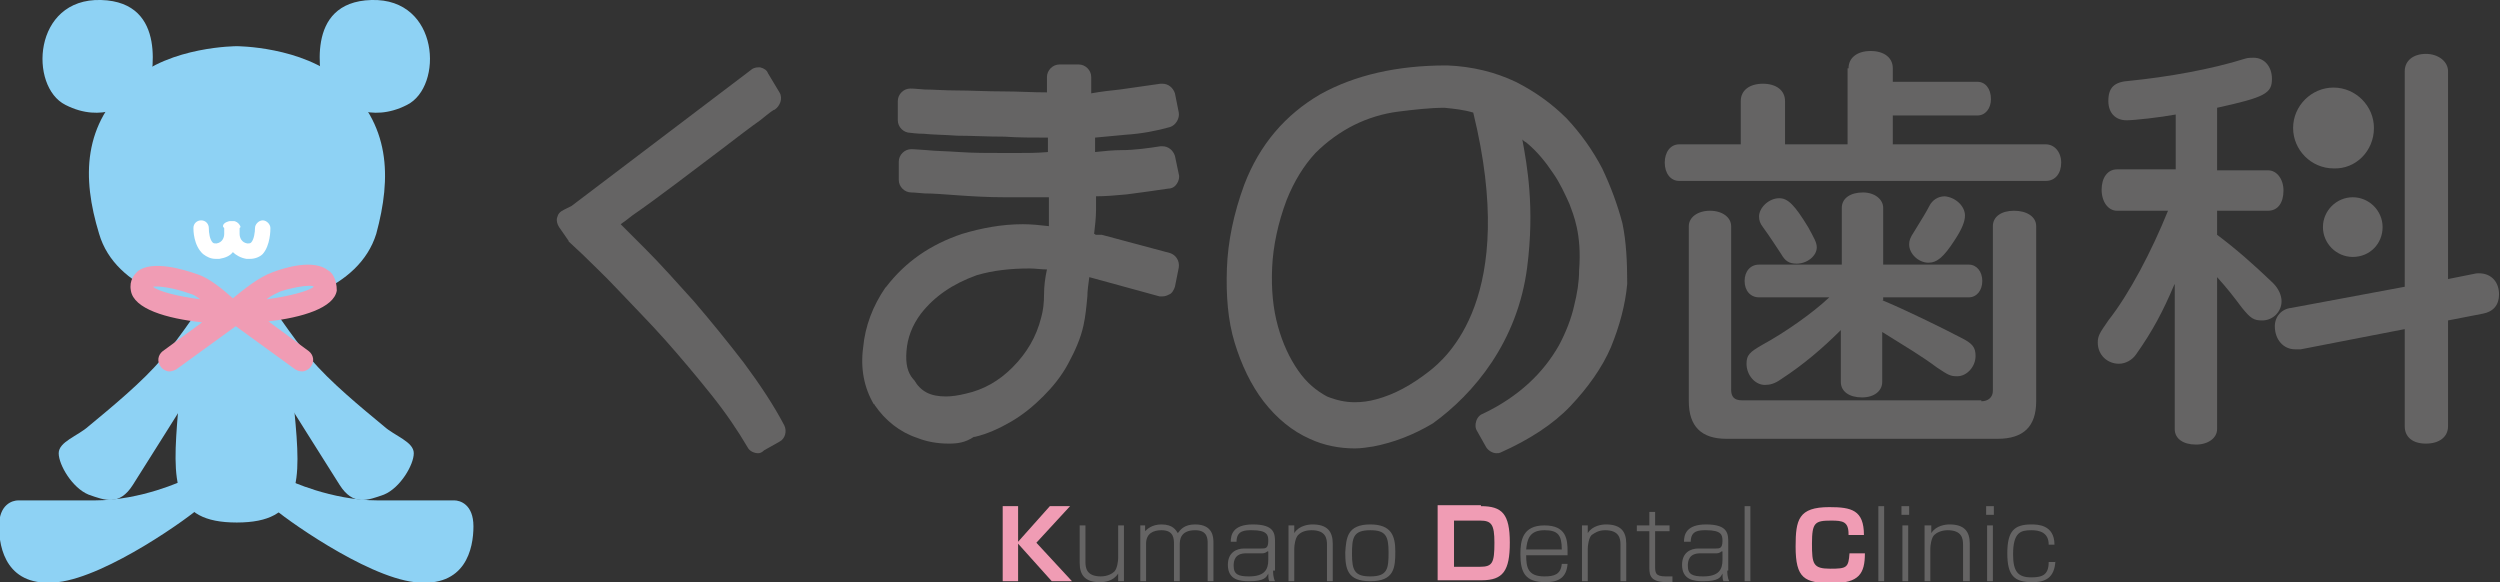 <?xml version="1.0" encoding="utf-8"?>
<!-- Generator: Adobe Illustrator 23.0.6, SVG Export Plug-In . SVG Version: 6.00 Build 0)  -->
<svg version="1.1" id="レイヤー_1" xmlns="http://www.w3.org/2000/svg" xmlns:xlink="http://www.w3.org/1999/xlink" x="0px"
	 y="0px" width="259.8px" height="60.5px" viewBox="0 0 259.8 60.5" style="enable-background:new 0 0 259.8 60.5;"
	 xml:space="preserve">
<rect x="0" y="0" width="259.8" height="60.5" fill="#333333" stroke="none"/>
<style type="text/css">
	.st0{fill:#F09CB4;}
	.st1{fill:#656464;}
	.st2{fill:#8ED2F4;}
	.st3{fill:#FFFFFF;}
</style>
<g>
	<g>
		<g>
			<g>
				<path class="st0" d="M109.1,52.6h2.1l-3.5,3.8l3.7,4h-2.1l-3.5-3.9v3.9h-1.6v-7.8h1.6v3.7L109.1,52.6z"/>
				<path class="st1" d="M116.2,60.4l0-0.8c-0.5,0.8-1.4,0.9-1.9,0.9c-1.5,0-2.1-0.7-2.1-2v-3.9h0.6v3.8c0,0.6,0.1,1.5,1.6,1.5
					c0.7,0,1.2-0.3,1.4-0.5c0.3-0.3,0.4-1.1,0.4-1.4v-3.4h0.6v5.8H116.2z"/>
				<path class="st1" d="M119,54.6l0,0.6c0.2-0.2,0.7-0.7,1.7-0.7c1.2,0,1.5,0.6,1.7,0.9c0.3-0.4,0.7-0.9,1.8-0.9
					c1.9,0,1.9,1.4,1.9,1.9v4h-0.6v-3.9c0-0.5,0-1.4-1.3-1.4c-1.6,0-1.6,1.1-1.6,1.5v3.8H122v-3.8c0-0.6,0-1.5-1.3-1.5
					c-0.8,0-1.6,0.3-1.6,1.4v3.9h-0.6v-5.8H119z"/>
				<path class="st1" d="M132.3,59.3c0,0.2,0,0.7,0.2,1.1h-0.6c-0.1-0.2-0.1-0.5-0.1-0.8c-0.2,0.4-0.4,0.8-2,0.8
					c-0.9,0-2.2-0.1-2.2-1.7c0-1.3,0.9-1.7,1.7-1.7l1.8,0c0.4,0,0.7,0,0.7-0.8c0-0.6-0.1-1.1-1.7-1.1c-0.7,0-1.6,0-1.6,1.2h-0.6
					c0-0.7,0.2-1.8,2.3-1.8c2.3,0,2.3,1,2.3,1.9V59.3z M131.7,57.3c-0.1,0.1-0.3,0.2-0.5,0.2l-1.7,0c-1.2,0-1.3,0.8-1.3,1.3
					c0,0.9,0.5,1.1,1.6,1.1c1.6,0,2-0.7,2-1.7V57.3z"/>
				<path class="st1" d="M134.5,54.6l0,0.8c0.5-0.8,1.5-0.9,1.9-0.9c1.5,0,2.1,0.7,2.1,2v3.9h-0.6v-3.8c0-0.6-0.1-1.5-1.6-1.5
					c-0.8,0-1.2,0.3-1.4,0.5c-0.3,0.3-0.4,1.1-0.4,1.4v3.4h-0.6v-5.8H134.5z"/>
				<path class="st1" d="M142.4,54.5c2.2,0,2.6,1.2,2.6,2.8c0,1.7-0.1,3.1-2.6,3.1c-2.4,0-2.6-1.3-2.6-3
					C139.9,55.9,140,54.5,142.4,54.5z M140.5,57.6c0,1.7,0.3,2.3,1.9,2.3c1.8,0,1.9-0.8,1.9-2.5c0-1.7-0.3-2.3-1.9-2.3
					C140.6,55.1,140.5,55.9,140.5,57.6z"/>
				<path class="st0" d="M153.9,52.6c2.2,0,3,0.8,3,3.8c0,2.9-0.7,3.9-2.9,3.9h-4.6v-7.8H153.9z M151.1,54.1v4.8h2.7
					c1.3,0,1.5-0.4,1.5-2.5c0-1.9-0.3-2.3-1.5-2.3H151.1z"/>
				<path class="st1" d="M158.6,57.7c0,1.3,0.2,2.2,1.9,2.2c1,0,1.7-0.2,1.8-1.3h0.6c-0.1,1.4-0.9,1.9-2.3,1.9c-2.1,0-2.6-1-2.6-2.9
					c0-1.4,0.2-3,2.5-3c2.3,0,2.4,1.5,2.4,2.7v0.4H158.6z M162.3,57.1c0-1.5-0.4-2-1.8-2c-1.6,0-1.8,1-1.9,2H162.3z"/>
				<path class="st1" d="M165,54.6l0,0.8c0.5-0.8,1.5-0.9,1.9-0.9c1.5,0,2.1,0.7,2.1,2v3.9h-0.6v-3.8c0-0.6-0.1-1.5-1.6-1.5
					c-0.7,0-1.1,0.3-1.4,0.5c-0.3,0.3-0.4,1.1-0.4,1.4v3.4h-0.6v-5.8H165z"/>
				<path class="st1" d="M171.4,53.2h0.6v1.4h1.5v0.6h-1.5v3.6c0,0.7,0,1.1,1.1,1.1c0.3,0,0.5,0,0.7,0v0.6c-0.1,0-0.3,0-0.5,0
					c-1.7,0-1.9-0.6-1.9-1.5v-3.8h-1.3v-0.6h1.3V53.2z"/>
				<path class="st1" d="M179.5,59.3c0,0.2,0,0.7,0.2,1.1h-0.6c-0.1-0.2-0.1-0.5-0.1-0.8c-0.2,0.4-0.4,0.8-2,0.8
					c-0.9,0-2.2-0.1-2.2-1.7c0-1.3,0.9-1.7,1.7-1.7l1.8,0c0.4,0,0.7,0,0.7-0.8c0-0.6-0.1-1.1-1.7-1.1c-0.7,0-1.6,0-1.6,1.2H175
					c0-0.7,0.2-1.8,2.3-1.8c2.3,0,2.3,1,2.3,1.9V59.3z M178.9,57.3c-0.1,0.1-0.3,0.2-0.5,0.2l-1.7,0c-1.2,0-1.3,0.8-1.3,1.3
					c0,0.9,0.5,1.1,1.6,1.1c1.6,0,2-0.7,2-1.7V57.3z"/>
				<path class="st1" d="M181.9,52.6v7.8h-0.6v-7.8H181.9z"/>
				<path class="st0" d="M192.1,55.5c0-1.3-0.6-1.4-1.8-1.4c-1.7,0-2,0.2-2,2.4c0,2.1,0.1,2.6,1.9,2.6c1.7,0,1.9-0.1,2-1.6h1.6
					c0,2.1-0.6,3.1-3.4,3.1c-2.9,0-3.8-0.5-3.8-3.8c0-2.8,0.3-4.1,3.5-4.1c2.3,0,3.6,0.3,3.6,2.9H192.1z"/>
				<path class="st1" d="M195.8,52.6v7.8h-0.6v-7.8H195.8z"/>
				<path class="st1" d="M198.4,52.6v0.9h-0.8v-0.9H198.4z M198.3,54.6v5.8h-0.6v-5.8H198.3z"/>
				<path class="st1" d="M200.7,54.6l0,0.8c0.5-0.8,1.5-0.9,1.9-0.9c1.5,0,2.1,0.7,2.1,2v3.9H204v-3.8c0-0.6-0.1-1.5-1.6-1.5
					c-0.7,0-1.2,0.3-1.4,0.5c-0.3,0.3-0.4,1.1-0.4,1.4v3.4h-0.6v-5.8H200.7z"/>
				<path class="st1" d="M207.2,52.6v0.9h-0.8v-0.9H207.2z M207.1,54.6v5.8h-0.6v-5.8H207.1z"/>
				<path class="st1" d="M213.6,58.3c-0.1,1.8-1.1,2.2-2.4,2.2c-1.9,0-2.6-0.7-2.6-3c0-2.3,0.7-3,2.5-3c0.6,0,2.4,0,2.4,2.1h-0.6
					c0-1.3-1-1.5-1.8-1.5c-1.1,0-1.9,0.2-1.9,2.5c0,1.8,0.5,2.4,1.9,2.4c1.2,0,1.8-0.3,1.8-1.6H213.6z"/>
			</g>
			<g>
				<path class="st1" d="M78.8,47.1c-0.4,0-0.9-0.2-1.1-0.6c-1-1.7-2.2-3.5-3.8-5.5c-1.6-2-3.2-3.9-4.8-5.7
					c-1.6-1.8-3.3-3.5-4.8-5.1c-1.5-1.6-2.8-2.8-3.7-3.7c-1.4-1.3-1.5-1.4-1.5-1.4C59.1,25,59,24.9,59,24.9l-0.9-1.3
					c-0.2-0.3-0.3-0.7-0.2-1c0.1-0.4,0.3-0.6,0.7-0.8l0.8-0.4L78,7.3c0.2-0.2,0.5-0.3,0.8-0.3c0.1,0,0.2,0,0.2,0
					c0.4,0.1,0.7,0.3,0.8,0.6l1.2,2c0.2,0.3,0.2,0.7,0.1,1c-0.1,0.3-0.3,0.6-0.6,0.8c-0.1,0-0.4,0.2-1.5,1.1c-1,0.7-2.3,1.7-4,3
					c-1.6,1.2-3.3,2.5-4.9,3.7c-1.6,1.2-3.1,2.3-4.4,3.2c-0.5,0.4-0.9,0.7-1.2,0.9c0.7,0.7,1.5,1.5,2.5,2.5c1.6,1.6,3.3,3.5,5.1,5.5
					c1.8,2.1,3.5,4.2,5.2,6.4c1.7,2.3,3.1,4.4,4.2,6.5c0.3,0.6,0.1,1.4-0.5,1.7l-1.6,0.9C79.2,47,79,47.1,78.8,47.1z"/>
				<path class="st1" d="M98.6,46.1c-1.2,0-2.3-0.2-3.3-0.6c-1.8-0.6-3.3-1.8-4.4-3.4c0,0,0-0.1-0.1-0.1c-1-1.7-1.4-3.7-1.1-5.9
					c0.2-2.2,1-4.3,2.3-6.2c0,0,0,0,0.1-0.1c2-2.6,4.6-4.4,7.9-5.5c2-0.6,4.1-1,6.3-1c0.9,0,1.8,0.1,2.7,0.2v-3c-0.9,0-1.7,0-2.6,0
					c-0.6,0-1.3,0-1.9,0c-1.8,0-3.5-0.1-4.9-0.2c-1.4-0.1-2.6-0.2-3.5-0.2c-1.1-0.1-1.3-0.1-1.4-0.1c-0.7,0-1.3-0.6-1.3-1.3v-1.9
					c0-0.7,0.6-1.3,1.3-1.3c0.1,0,0.2,0,1.6,0.1c0.9,0.1,2,0.1,3.4,0.2c1.4,0.1,3,0.1,4.8,0.1c0.4,0,0.7,0,1.1,0
					c1.1,0,2.2,0,3.3-0.1v-1.5c-1.6,0-3.1,0-4.5-0.1c-1.8,0-3.5-0.1-4.9-0.1c-1.4-0.1-2.6-0.1-3.5-0.2c-0.8,0-1.3-0.1-1.4-0.1
					c-0.7,0-1.3-0.6-1.3-1.3v-2c0-0.7,0.6-1.3,1.3-1.3c0.1,0,0.4,0,1.5,0.1c0.9,0,2,0.1,3.4,0.1c1.4,0,3,0.1,4.9,0.1
					c1.4,0,2.9,0.1,4.4,0.1V8c0-0.7,0.6-1.3,1.3-1.3h2c0.7,0,1.3,0.6,1.3,1.3v1.7c1.1-0.2,2.1-0.3,3-0.4c1.4-0.2,2.8-0.4,4.2-0.6
					c0.1,0,0.1,0,0.2,0c0.6,0,1.1,0.4,1.3,1l0.4,2c0.1,0.6-0.3,1.3-0.9,1.5c-1.4,0.4-3,0.7-4.6,0.8c-1.1,0.1-2.1,0.2-3.2,0.3v1.5
					c0.9-0.1,1.9-0.2,2.8-0.2c1.3,0,2.7-0.2,4-0.4c0.1,0,0.1,0,0.2,0c0.6,0,1.1,0.4,1.3,1l0.4,1.9c0.1,0.3,0,0.7-0.2,1
					c-0.2,0.3-0.5,0.5-0.9,0.5c-1.3,0.2-2.8,0.4-4.3,0.6c-1.1,0.1-2.2,0.2-3.2,0.2c0,0.8,0,0.7,0,1.4c0,0.8-0.1,1.7-0.2,2.5
					c0.1,0,0.1,0.1,0.2,0.1c0,0,0.1,0,0.3,0c0.1,0,0.2,0,0.3,0l7.1,1.9c0.6,0.2,1,0.8,0.9,1.5l-0.4,2c-0.1,0.3-0.3,0.7-0.6,0.8
					c-0.2,0.1-0.4,0.2-0.7,0.2c-0.1,0-0.2,0-0.3,0l-7.3-2c-0.1,0.8-0.2,1.4-0.2,2c-0.1,1.1-0.2,2.1-0.4,3c-0.3,1.4-0.9,2.7-1.6,4
					c-0.7,1.3-1.6,2.4-2.6,3.4c-1,1-2.1,1.9-3.3,2.6c-1.2,0.7-2.5,1.3-3.8,1.6c0,0,0,0-0.1,0C100.3,46,99.5,46.1,98.6,46.1z
					 M95.7,32.6c-0.9,1.2-1.4,2.5-1.5,3.9c-0.1,1.3,0.1,2.2,0.7,2.9c0,0,0.1,0.1,0.1,0.1c0.7,1.2,1.7,1.7,3.3,1.7l0,0
					c0.6,0,1.3-0.1,2.1-0.3c1.8-0.4,3.4-1.3,4.8-2.7c1.5-1.5,2.5-3.2,3-5.2c0.2-0.7,0.3-1.5,0.3-2.5c0-0.7,0.1-1.6,0.3-2.5
					c-0.6,0-1.2-0.1-1.8-0.1c-2,0-3.8,0.2-5.5,0.7C99,29.5,97.1,30.8,95.7,32.6z"/>
				<path class="st1" d="M168.6,23.2C168.6,23.2,168.6,23.1,168.6,23.2c-0.5-1.9-1.2-3.8-2.1-5.7c-1-1.9-2.2-3.6-3.7-5.2
					c-1.5-1.5-3.3-2.8-5.3-3.8c-2.1-1-4.5-1.6-7.1-1.7c0,0,0,0-0.1,0c-5.1,0-9.5,1-13.1,3c-3.6,2.1-6.3,5.2-7.9,9.4
					c-1.1,3-1.7,5.9-1.8,8.7c-0.1,2.8,0.1,5.4,0.8,7.7c0.7,2.3,1.7,4.4,3,6.1c1.4,1.8,3,3.1,4.8,3.9c1.5,0.7,3.1,1,4.7,1
					c0.6,0,1.3-0.1,1.9-0.2c2.1-0.4,4.2-1.2,6.2-2.4c4.3-3.1,8.8-8.5,9.8-16.2c0.8-6.2,0-10.6-0.5-13.3c0.1,0.1,0.2,0.2,0.4,0.3
					c1.1,0.9,2,2,2.8,3.2c0.7,1,1.2,2.1,1.7,3.2c0.4,1.1,1.3,3.1,1,6.9c0,1.2-0.2,2.4-0.5,3.6c-0.3,1.4-0.9,2.9-1.6,4.2
					c-0.8,1.4-1.8,2.7-3.1,3.9c-1.3,1.2-2.9,2.3-4.8,3.2c-0.3,0.1-0.6,0.4-0.7,0.8c-0.1,0.3-0.1,0.7,0.1,1l0.9,1.6
					c0.2,0.4,0.7,0.7,1.1,0.7c0.2,0,0.3,0,0.5-0.1c2.9-1.3,5.4-2.9,7.2-4.8c1.8-1.9,3.3-4,4.2-6.1c0.9-2.2,1.5-4.4,1.7-6.6
					C169.1,27.2,169,25.1,168.6,23.2z M148.5,38.6c-1.8,1.4-3.6,2.4-5.5,2.9c-0.7,0.2-1.5,0.3-2.2,0.3c-1,0-1.9-0.2-2.9-0.6
					c-1.1-0.6-2.1-1.4-3-2.7c-0.9-1.3-1.6-2.8-2.1-4.6c-0.5-1.8-0.7-3.8-0.6-6.1c0.1-2.2,0.6-4.6,1.5-7c0.8-2,1.8-3.6,3-4.9
					c1.2-1.2,2.6-2.2,4-2.9c1.4-0.7,3-1.2,4.6-1.4c1.6-0.2,3.3-0.4,4.8-0.4c1,0.1,2,0.2,3,0.5C157.8,30.9,150.3,37.2,148.5,38.6z"/>
				<path class="st1" d="M192.1,7.1c0-1.1,0.9-1.8,2.3-1.8c1.4,0,2.3,0.7,2.3,1.8v1.4h8.8c0.8,0,1.4,0.7,1.4,1.8
					c0,1-0.6,1.7-1.4,1.7h-8.8V15h15.9c0.9,0,1.6,0.8,1.6,1.9c0,1.1-0.6,1.9-1.6,1.9h-38.1c-0.9,0-1.5-0.8-1.5-1.9
					c0-1.1,0.6-1.9,1.5-1.9h6.4v-4.5c0-1.1,0.9-1.8,2.3-1.8c1.4,0,2.3,0.7,2.3,1.8V15h6.5V7.1z M205.9,41.7c0.7,0,1.2-0.4,1.2-1.1
					V23.5c0-1,0.9-1.6,2.2-1.6c1.3,0,2.3,0.6,2.3,1.6v18.2c0,2.6-1.3,3.9-4,3.9h-28.2c-2.6,0-3.9-1.3-3.9-3.9V23.5
					c0-0.9,0.9-1.6,2.2-1.6c1.3,0,2.2,0.7,2.2,1.6v17c0,0.7,0.3,1.1,1.1,1.1H205.9z M195.6,31.2c2.2,0.9,6.3,2.9,8.2,3.9
					c1.2,0.6,1.5,1,1.5,1.9c0,1.1-0.9,2.1-1.9,2.1c-0.7,0-0.9-0.1-2.1-0.9c-1.6-1.2-3.3-2.2-5.7-3.7v5.2c0,0.9-0.8,1.6-2.1,1.6
					c-1.3,0-2.2-0.6-2.2-1.6v-5.4c-1.9,1.9-3.9,3.6-6.2,5.1c-0.7,0.5-1.2,0.6-1.7,0.6c-1,0-1.9-1-1.9-2.2c0-0.9,0.3-1.2,1.7-2
					c2.2-1.2,5.1-3.2,6.9-4.9h-7.3c-0.9,0-1.5-0.7-1.5-1.7c0-1,0.6-1.7,1.5-1.7h8.6v-5.9c0-1,0.9-1.6,2.2-1.6c1.2,0,2.1,0.7,2.1,1.6
					v5.9h8.9c0.8,0,1.4,0.7,1.4,1.7c0,1-0.6,1.7-1.4,1.7h-8.9V31.2z M187.9,23.6c0.6,1.1,0.9,1.6,0.9,2.1c0,0.9-1,1.7-2.1,1.7
					c-0.8,0-1.2-0.3-1.6-1c-0.6-0.9-1.1-1.7-1.9-2.8c-0.3-0.4-0.4-0.7-0.4-1.1c0-0.9,1-1.9,2.1-1.9
					C185.8,20.6,186.5,21.3,187.9,23.6z M204.2,22.4c0,0.6-0.3,1.4-1.1,2.6c-1.1,1.7-1.8,2.3-2.7,2.3c-1,0-2-0.9-2-1.9
					c0-0.4,0.1-0.7,0.5-1.3c0.8-1.3,1.3-2.1,1.6-2.7c0.3-0.6,0.9-1,1.6-1C203.2,20.5,204.2,21.4,204.2,22.4z"/>
				<g>
					<path class="st1" d="M226,29.5l-0.1,0.2c-1.1,2.6-2.2,4.7-3.9,7.1c-0.4,0.6-1.1,1-1.8,1c-1.2,0-2.2-0.9-2.2-2.2
						c0-0.7,0.2-1,1.1-2.3c2.2-2.8,4.5-7.2,6.2-11.4H220c-0.9,0-1.6-0.9-1.6-2.2c0-1.2,0.6-2.1,1.6-2.1h6.1v-5.7
						c-1.6,0.3-4.3,0.6-5.1,0.6c-1.2,0-1.9-0.8-1.9-2c0-1.4,0.6-2,2.2-2.1c4-0.4,8.5-1.2,12-2.3c0.3-0.1,0.6-0.1,0.9-0.1
						c1.1,0,1.9,0.9,1.9,2.2c0,1.5-0.7,1.9-5.7,3v6.5h5.3c0.9,0,1.6,0.9,1.6,2.1c0,1.3-0.6,2.1-1.6,2.1h-5.3v2.5c2,1.5,3.7,3,5.8,5
						c0.6,0.6,0.9,1.3,0.9,1.9c0,1.1-0.9,2-2,2c-0.9,0-1.2-0.2-2.1-1.3c-0.9-1.2-1.6-2.1-2.6-3.2v15.8c0,0.9-0.9,1.6-2.2,1.6
						c-1.3,0-2.2-0.6-2.2-1.6V29.3L226,29.5z"/>
					<path class="st1" d="M249.9,7.4c0-1.1,0.9-1.8,2.2-1.8c1.3,0,2.3,0.8,2.3,1.8v21.6l2.5-0.5c0.4-0.1,0.5-0.1,0.7-0.1
						c1.3,0,2.1,0.9,2.1,2.2c0,1.1-0.6,1.8-1.7,2l-3.6,0.7v11c0,1.1-0.9,1.8-2.3,1.8c-1.4,0-2.2-0.7-2.2-1.8V34.2l-10.8,2.1
						c-0.2,0-0.3,0-0.6,0c-1.2,0-2.1-1-2.1-2.4c0-1,0.7-1.8,1.7-1.9l11.8-2.2V7.4z"/>
					<path class="st1" d="M246.7,13.3c0-2.3-1.9-4.2-4.2-4.2c-2.3,0-4.2,1.9-4.2,4.2c0,2.3,1.9,4.2,4.2,4.2
						C244.8,17.6,246.7,15.7,246.7,13.3z"/>
					<path class="st1" d="M247.6,23.6c0-1.7-1.4-3.1-3.1-3.1c-1.7,0-3.1,1.4-3.1,3.1c0,1.7,1.4,3.1,3.1,3.1
						C246.3,26.7,247.6,25.3,247.6,23.6z"/>
				</g>
			</g>
		</g>
		<g>
			<path class="st2" d="M35.5,8.4c-4.1-3.6-10.9-3.6-10.9-3.6s-6.9,0-10.9,3.6c-5.1,4.5-5.2,10-3.4,15.9c1.7,5.8,9.2,7.8,14.4,7.8
				c5.1,0,12.6-2,14.4-7.8C40.7,18.4,40.6,12.9,35.5,8.4z"/>
			<path class="st2" d="M13.5,10.6c0,0-2.8,2.3-6.7,0.3C3,9,3.4-0.2,10.5,0c7.1,0.2,5.2,8.2,5,9.3C15.4,10.4,13.5,10.6,13.5,10.6z"
				/>
			<path class="st2" d="M21.4,31c0,0-2.7,4.1-4.6,6.3c-1.9,2.3-5.3,5.1-7.6,7c-1.1,1-3.1,1.6-3.1,2.8c0,1.2,1.4,3.6,3.1,4.3
				c1.7,0.6,3.2,1.2,4.6-1c1.4-2.2,5.6-8.9,5.6-8.9l2.8-7.3L21.4,31z"/>
			<path class="st2" d="M19.1,49.9c0,0-4.4,2.1-9.2,2.1c-4.8,0-7.4,0-8,0c-0.6,0-2,0.4-2,2.7c0,2.3,0.8,6.4,6.1,5.8
				c5.2-0.6,13.9-6.9,14.8-7.8C20.4,50.8,19.1,49.9,19.1,49.9z"/>
			<path class="st2" d="M35.6,10.6c0,0,2.8,2.3,6.7,0.3C46.1,9,45.7-0.2,38.6,0c-7.1,0.2-5.2,8.2-5,9.3
				C33.7,10.4,35.6,10.6,35.6,10.6z"/>
			<path class="st2" d="M30.6,42.8c-0.6-7.3-3.3-12.2-3.5-12.1h-2.6H22c-0.2-0.1-2.8,4.8-3.5,12.1c-0.6,7.3-0.7,11.5,6.1,11.5
				C31.4,54.3,31.3,50.1,30.6,42.8z"/>
			<path class="st2" d="M27.7,31c0,0,2.7,4.1,4.6,6.3c1.9,2.3,5.3,5.1,7.6,7c1.1,1,3.1,1.6,3.1,2.8c0,1.2-1.4,3.6-3.1,4.3
				c-1.7,0.6-3.2,1.2-4.6-1c-1.4-2.2-5.6-8.9-5.6-8.9l-2.9-7.3L27.7,31z"/>
			<path class="st2" d="M30,49.9c0,0,4.4,2.1,9.2,2.1c4.8,0,7.4,0,8,0c0.6,0,2,0.4,2,2.7c0,2.3-0.8,6.4-6.1,5.8
				c-5.2-0.6-13.9-6.9-14.8-7.8C28.8,50.8,30,49.9,30,49.9z"/>
			<path class="st3" d="M24.4,23C24.4,23,24.4,23,24.4,23C24.4,23,24.4,23,24.4,23C24.4,23,24.3,23,24.4,23c-0.1,0-0.2,0-0.2,0
				c-0.1,0-0.3,0-0.3,0c0,0-0.1,0-0.1,0c-0.5,0.1-0.7,0.4-0.6,0.6c0.2,0.2,0.9,0.7,0.9,0.7s0.7-0.5,0.9-0.7
				C25,23.5,24.8,23.1,24.4,23z"/>
			<path class="st3" d="M28.1,23.7c0-0.4-0.4-0.8-0.8-0.8c0,0,0,0,0,0c-0.4,0-0.8,0.4-0.8,0.8c0,0.4-0.1,1.2-0.4,1.5
				c-0.1,0.1-0.2,0.1-0.4,0.1c-0.6-0.1-0.8-0.6-0.8-1c0-0.2,0-0.3,0-0.5c0-0.4-0.2-0.7-0.6-0.8h0c0,0-0.1,0-0.1,0c0,0,0,0,0,0
				c0,0,0,0-0.1,0c0,0,0,0-0.1,0c0,0,0,0,0,0c0,0-0.1,0-0.1,0c0,0,0,0,0,0c-0.4,0.1-0.6,0.4-0.6,0.8c0,0.2,0,0.3,0,0.5
				c0,0.4-0.2,0.9-0.8,1c-0.2,0-0.3,0-0.4-0.1c-0.3-0.3-0.4-1-0.4-1.5c0-0.4-0.3-0.8-0.8-0.8c-0.4,0-0.8,0.3-0.8,0.8
				c0,0.2,0,1.8,1,2.7c0.4,0.3,0.8,0.5,1.3,0.5c0.1,0,0.2,0,0.4,0c0.6-0.1,1.1-0.3,1.4-0.7c0.3,0.3,0.8,0.6,1.4,0.7
				c0.1,0,0.2,0,0.4,0c0.5,0,1-0.2,1.3-0.5C28.1,25.5,28.1,23.9,28.1,23.7z"/>
			<path class="st0" d="M34.1,28.1c-1.5-1.2-4.5-0.3-5.8,0.2c-1.4,0.5-3,1.8-4.1,2.7c-0.9-0.8-2.4-2.1-3.7-2.5
				c-1.4-0.5-4.7-1.5-6.2-0.3c-0.3,0.3-0.9,0.9-0.7,2c0.3,1.9,3.7,2.9,7.4,3.3l-4.1,3c-0.5,0.4-0.6,1.1-0.2,1.6
				c0.2,0.3,0.6,0.5,0.9,0.5c0.2,0,0.5-0.1,0.7-0.2l6.2-4.5l6.2,4.5c0.2,0.1,0.4,0.2,0.7,0.2c0.3,0,0.7-0.2,0.9-0.5
				c0.4-0.5,0.3-1.2-0.2-1.6l-4.2-3.1c3.5-0.4,6.8-1.4,7.1-3.2C35,29,34.5,28.3,34.1,28.1z M15.9,29.8c0.6-0.1,2.1,0.1,3.8,0.7
				c0.4,0.1,0.7,0.3,1.1,0.6C18.5,30.8,16.5,30.3,15.9,29.8z M27.7,31.1c0.5-0.4,1-0.6,1.4-0.8c1.2-0.4,2.4-0.6,3-0.6
				c0.2,0,0.4,0,0.5,0.1C32.2,30.2,30.1,30.8,27.7,31.1z"/>
		</g>
	</g>
</g>
</svg>
